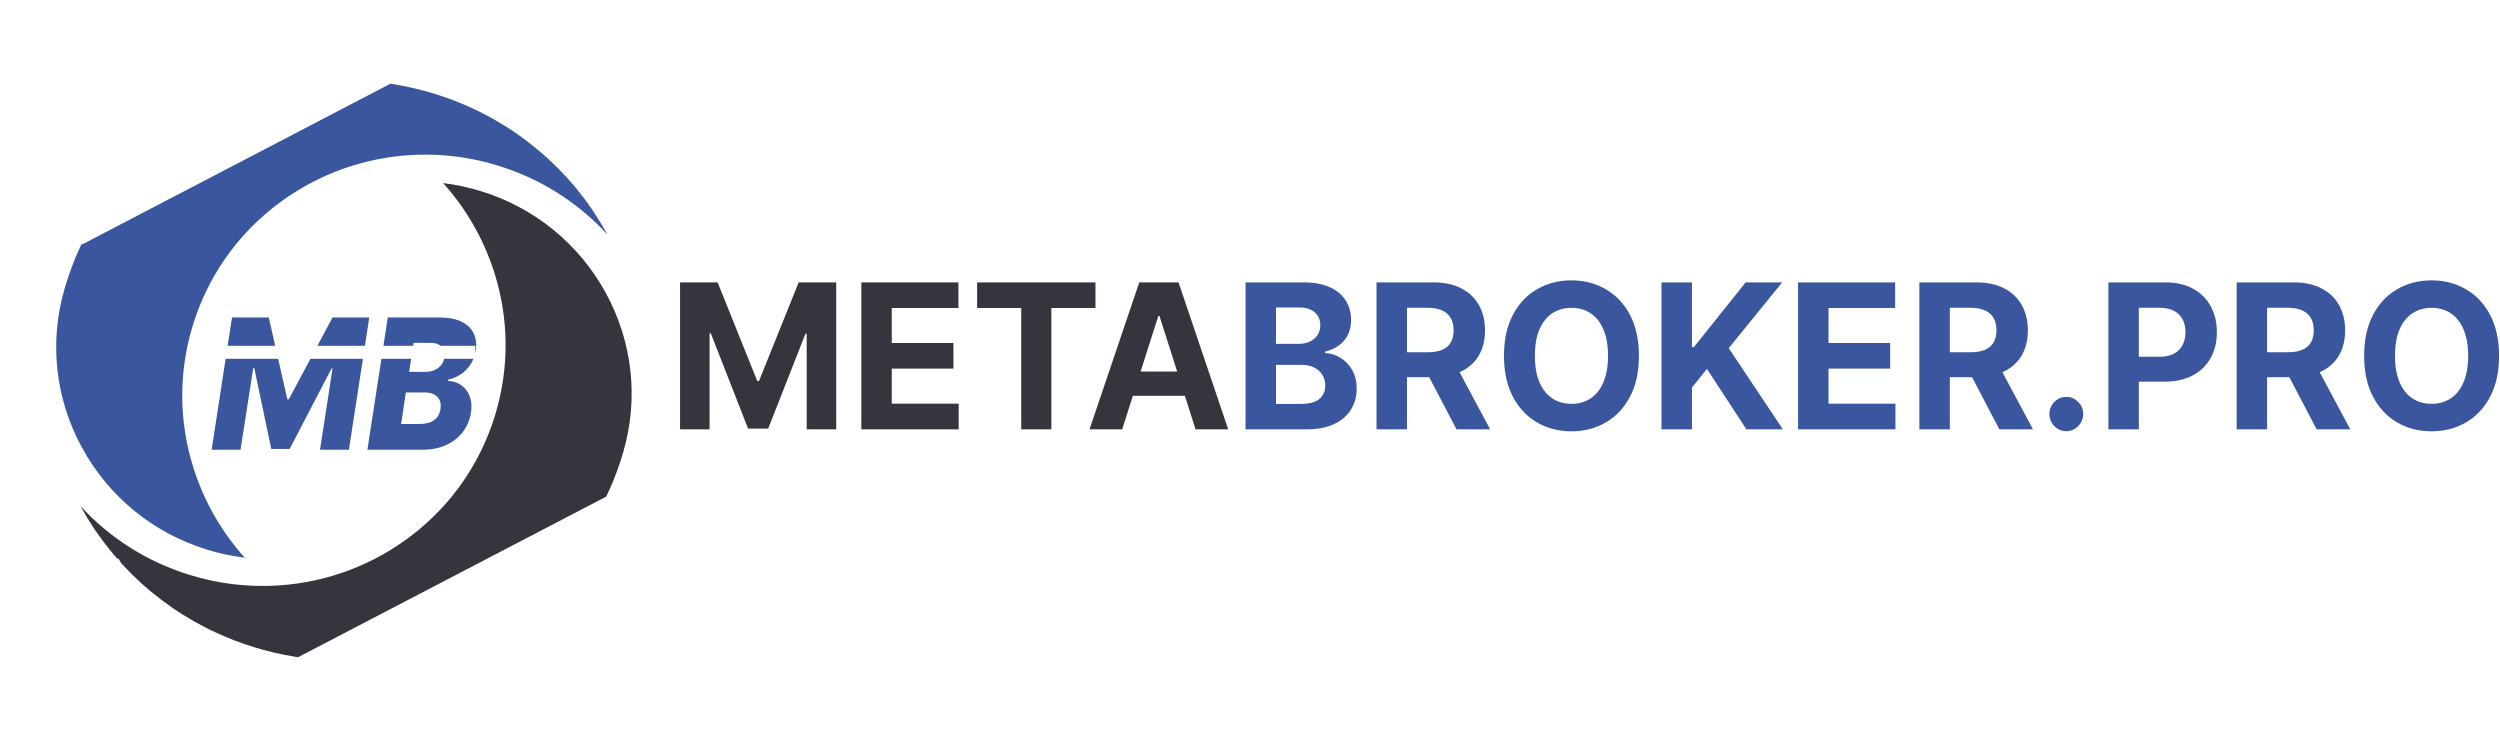 <?xml version="1.0" encoding="UTF-8"?> <svg xmlns="http://www.w3.org/2000/svg" width="189" height="56" viewBox="0 0 189 56" fill="none"><g clip-path="url(#clip0_293_2354)"><path d="M51.412 21.347H54.252L57.251 28.81H57.379L60.379 21.347H63.219V32.455H60.985V25.225H60.895L58.076 32.4H56.555L53.736 25.198H53.645V32.455H51.412V21.347ZM65.116 32.455V21.347H72.456V23.283H67.419V25.93H72.078V27.866H67.419V30.518H72.477V32.455H65.116ZM73.871 23.283V21.347H82.817V23.283H79.483V32.455H77.206V23.283H73.871ZM84.837 32.455H82.369L86.129 21.347H89.097L92.852 32.455H90.384L87.656 23.885H87.57L84.837 32.455ZM84.683 28.089H90.512V29.922H84.683V28.089Z" fill="#35353D"></path><path d="M94.163 32.455V21.347H98.524C99.325 21.347 99.994 21.468 100.529 21.71C101.064 21.953 101.467 22.289 101.736 22.719C102.006 23.146 102.14 23.638 102.14 24.195C102.14 24.628 102.055 25.01 101.885 25.339C101.715 25.664 101.481 25.932 101.183 26.142C100.889 26.348 100.552 26.494 100.173 26.581V26.689C100.587 26.707 100.976 26.827 101.337 27.047C101.703 27.268 101.999 27.577 102.226 27.975C102.453 28.369 102.566 28.839 102.566 29.385C102.566 29.974 102.422 30.5 102.135 30.963C101.852 31.422 101.431 31.786 100.875 32.053C100.318 32.321 99.632 32.455 98.817 32.455H94.163ZM96.466 30.535H98.343C98.985 30.535 99.453 30.41 99.747 30.16C100.041 29.907 100.189 29.571 100.189 29.152C100.189 28.844 100.116 28.573 99.971 28.338C99.825 28.103 99.618 27.919 99.348 27.785C99.082 27.651 98.765 27.584 98.396 27.584H96.466V30.535ZM96.466 25.995H98.173C98.489 25.995 98.769 25.939 99.013 25.827C99.261 25.711 99.456 25.549 99.598 25.339C99.744 25.129 99.816 24.878 99.816 24.585C99.816 24.184 99.676 23.86 99.396 23.614C99.12 23.368 98.726 23.245 98.216 23.245H96.466V25.995ZM104.064 32.455V21.347H108.361C109.184 21.347 109.886 21.497 110.468 21.797C111.053 22.094 111.498 22.515 111.803 23.061C112.111 23.603 112.266 24.241 112.266 24.976C112.266 25.713 112.109 26.348 111.798 26.879C111.485 27.407 111.033 27.812 110.441 28.094C109.853 28.376 109.14 28.517 108.303 28.517H105.426V26.63H107.931C108.371 26.63 108.736 26.568 109.026 26.445C109.317 26.322 109.533 26.138 109.675 25.892C109.821 25.646 109.893 25.341 109.893 24.976C109.893 24.607 109.821 24.296 109.675 24.043C109.533 23.79 109.316 23.598 109.021 23.468C108.731 23.334 108.364 23.267 107.92 23.267H106.367V32.455H104.064ZM109.947 27.4L112.654 32.455H110.112L107.463 27.4H109.947ZM123.902 26.901C123.902 28.112 123.677 29.142 123.227 29.992C122.78 30.842 122.17 31.491 121.397 31.939C120.628 32.384 119.763 32.606 118.802 32.606C117.834 32.606 116.965 32.382 116.196 31.934C115.426 31.485 114.819 30.837 114.371 29.987C113.925 29.137 113.701 28.108 113.701 26.901C113.701 25.69 113.925 24.659 114.371 23.809C114.819 22.96 115.426 22.312 116.196 21.868C116.965 21.419 117.834 21.195 118.802 21.195C119.763 21.195 120.628 21.419 121.397 21.868C122.17 22.312 122.78 22.96 123.227 23.809C123.677 24.659 123.902 25.69 123.902 26.901ZM121.567 26.901C121.567 26.116 121.452 25.455 121.222 24.916C120.995 24.377 120.674 23.968 120.259 23.69C119.844 23.412 119.359 23.273 118.802 23.273C118.245 23.273 117.759 23.412 117.345 23.69C116.93 23.968 116.607 24.377 116.377 24.916C116.15 25.455 116.036 26.116 116.036 26.901C116.036 27.685 116.15 28.347 116.377 28.886C116.607 29.425 116.93 29.833 117.345 30.111C117.759 30.39 118.245 30.529 118.802 30.529C119.359 30.529 119.844 30.39 120.259 30.111C120.674 29.833 120.995 29.425 121.222 28.886C121.452 28.347 121.567 27.685 121.567 26.901ZM125.608 32.455V21.347H127.911V26.245H128.055L131.974 21.347H134.734L130.692 26.32L134.783 32.455H132.027L129.044 27.888L127.911 29.298V32.455H125.608ZM135.934 32.455V21.347H143.273V23.283H138.237V25.93H142.896V27.866H138.237V30.518H143.295V32.455H135.934ZM145.104 32.455V21.347H149.402C150.224 21.347 150.926 21.497 151.508 21.797C152.093 22.094 152.538 22.515 152.842 23.061C153.151 23.603 153.305 24.241 153.305 24.976C153.305 25.713 153.149 26.348 152.837 26.879C152.525 27.407 152.073 27.812 151.481 28.094C150.892 28.376 150.18 28.517 149.343 28.517H146.466V26.63H148.971C149.411 26.63 149.775 26.568 150.066 26.445C150.357 26.322 150.573 26.138 150.715 25.892C150.861 25.646 150.933 25.341 150.933 24.976C150.933 24.607 150.861 24.296 150.715 24.043C150.573 23.79 150.355 23.598 150.061 23.468C149.77 23.334 149.403 23.267 148.96 23.267H147.407V32.455H145.104ZM150.986 27.4L153.693 32.455H151.151L148.503 27.4H150.986ZM156.214 32.596C155.863 32.596 155.562 32.469 155.31 32.216C155.062 31.959 154.938 31.652 154.938 31.294C154.938 30.939 155.062 30.636 155.31 30.383C155.562 30.13 155.863 30.003 156.214 30.003C156.555 30.003 156.852 30.13 157.108 30.383C157.363 30.636 157.491 30.939 157.491 31.294C157.491 31.533 157.431 31.751 157.31 31.95C157.193 32.145 157.039 32.303 156.847 32.422C156.656 32.538 156.445 32.596 156.214 32.596ZM159.394 32.455V21.347H163.691C164.517 21.347 165.221 21.508 165.802 21.83C166.384 22.148 166.827 22.591 167.132 23.159C167.44 23.723 167.595 24.373 167.595 25.111C167.595 25.849 167.439 26.5 167.126 27.064C166.815 27.628 166.363 28.067 165.771 28.381C165.182 28.696 164.469 28.853 163.633 28.853H160.893V26.971H163.26C163.703 26.971 164.069 26.894 164.356 26.738C164.646 26.579 164.863 26.36 165.005 26.082C165.15 25.8 165.223 25.476 165.223 25.111C165.223 24.742 165.15 24.421 165.005 24.146C164.863 23.867 164.646 23.652 164.356 23.5C164.065 23.345 163.696 23.267 163.25 23.267H161.696V32.455H159.394ZM169.091 32.455V21.347H173.388C174.21 21.347 174.912 21.497 175.494 21.797C176.079 22.094 176.524 22.515 176.829 23.061C177.137 23.603 177.291 24.241 177.291 24.976C177.291 25.713 177.135 26.348 176.823 26.879C176.512 27.407 176.06 27.812 175.467 28.094C174.879 28.376 174.166 28.517 173.329 28.517H170.452V26.63H172.957C173.396 26.63 173.762 26.568 174.053 26.445C174.343 26.322 174.56 26.138 174.702 25.892C174.847 25.646 174.919 25.341 174.919 24.976C174.919 24.607 174.847 24.296 174.702 24.043C174.56 23.79 174.342 23.598 174.047 23.468C173.756 23.334 173.389 23.267 172.947 23.267H171.393V32.455H169.091ZM174.973 27.4L177.68 32.455H175.137L172.489 27.4H174.973ZM188.928 26.901C188.928 28.112 188.703 29.142 188.253 29.992C187.806 30.842 187.196 31.491 186.423 31.939C185.654 32.384 184.789 32.606 183.828 32.606C182.86 32.606 181.991 32.382 181.222 31.934C180.453 31.485 179.844 30.837 179.398 29.987C178.951 29.137 178.728 28.108 178.728 26.901C178.728 25.69 178.951 24.659 179.398 23.809C179.844 22.96 180.453 22.312 181.222 21.868C181.991 21.419 182.86 21.195 183.828 21.195C184.789 21.195 185.654 21.419 186.423 21.868C187.196 22.312 187.806 22.96 188.253 23.809C188.703 24.659 188.928 25.69 188.928 26.901ZM186.594 26.901C186.594 26.116 186.478 25.455 186.248 24.916C186.021 24.377 185.7 23.968 185.285 23.69C184.87 23.412 184.385 23.273 183.828 23.273C183.271 23.273 182.785 23.412 182.371 23.69C181.956 23.968 181.633 24.377 181.403 24.916C181.176 25.455 181.062 26.116 181.062 26.901C181.062 27.685 181.176 28.347 181.403 28.886C181.633 29.425 181.956 29.833 182.371 30.111C182.785 30.39 183.271 30.529 183.828 30.529C184.385 30.529 184.87 30.39 185.285 30.111C185.7 29.833 186.021 29.425 186.248 28.886C186.478 28.347 186.594 27.685 186.594 26.901Z" fill="#3A569F"></path></g><path fill-rule="evenodd" clip-rule="evenodd" d="M20.318 24H17.541L17.21 26.143H20.805L20.318 24ZM21.027 27.125L21.723 30.191H21.832L23.47 27.125H27.436L26.377 34H24.193L25.14 27.857H25.063L21.9 33.937H20.509L19.222 27.823H19.145L18.184 34H16L17.059 27.125H21.027ZM27.587 26.143H23.995L25.14 24H27.918L27.587 26.143ZM28.835 27.125L27.776 34H31.941C32.623 34 33.224 33.88 33.744 33.639C34.264 33.395 34.682 33.062 34.999 32.643C35.319 32.219 35.52 31.739 35.602 31.202C35.677 30.724 35.646 30.307 35.507 29.952C35.368 29.594 35.153 29.316 34.863 29.117C34.576 28.919 34.245 28.811 33.871 28.795L33.889 28.697C34.239 28.619 34.56 28.482 34.85 28.287C35.14 28.089 35.381 27.841 35.575 27.545C35.661 27.413 35.735 27.273 35.796 27.125H33.58C33.537 27.305 33.461 27.463 33.35 27.599C33.217 27.765 33.048 27.892 32.842 27.98C32.64 28.067 32.418 28.111 32.176 28.111H30.93L31.081 27.125H28.835ZM31.231 26.143H28.987L29.317 24H33.187C33.881 24 34.448 24.106 34.886 24.317C35.324 24.529 35.632 24.825 35.81 25.206C35.992 25.587 36.043 26.028 35.964 26.529C35.955 26.588 35.943 26.646 35.93 26.703V26.143H33.318C33.129 25.994 32.871 25.919 32.543 25.919H31.265L31.231 26.143ZM31.714 32.052H30.327L30.681 29.669H32.108C32.398 29.669 32.638 29.721 32.829 29.825C33.019 29.926 33.155 30.071 33.236 30.26C33.318 30.445 33.339 30.667 33.3 30.924C33.252 31.275 33.094 31.552 32.829 31.754C32.566 31.952 32.194 32.052 31.714 32.052Z" fill="#3A569F"></path><path d="M6.17 18.439L6.164 18.459L6.148 18.484C6.132 18.519 6.113 18.553 6.099 18.589L6.098 18.594C6.098 18.594 6.093 18.609 6.089 18.615C6.079 18.637 6.07 18.658 6.058 18.678L6.031 18.732L6.028 18.741L6.018 18.757L6.015 18.767L6.013 18.774L6.011 18.779L6.006 18.796L6 18.808L5.996 18.82C5.965 18.885 5.935 18.954 5.904 19.022C5.877 19.081 5.85 19.142 5.823 19.203C5.813 19.227 5.803 19.251 5.794 19.272L5.792 19.277C5.758 19.352 5.728 19.426 5.697 19.499C5.674 19.554 5.651 19.611 5.628 19.669L5.627 19.673L5.605 19.728C5.598 19.75 5.586 19.771 5.578 19.795C5.571 19.82 5.558 19.843 5.552 19.865C5.548 19.877 5.544 19.889 5.538 19.901C5.532 19.92 5.524 19.936 5.516 19.955C5.509 19.977 5.499 20.001 5.489 20.022C5.486 20.032 5.483 20.044 5.48 20.054C5.448 20.13 5.418 20.209 5.384 20.303C5.37 20.347 5.353 20.385 5.341 20.424C5.328 20.466 5.31 20.506 5.295 20.547L5.294 20.552L5.292 20.556L5.291 20.561C5.291 20.561 5.287 20.573 5.285 20.578C5.282 20.588 5.279 20.598 5.276 20.608L5.273 20.62L5.268 20.635C5.251 20.68 5.234 20.729 5.217 20.774C5.211 20.794 5.205 20.813 5.198 20.835C5.169 20.92 5.142 21 5.114 21.083C5.11 21.095 5.105 21.11 5.101 21.122L5.092 21.151C5.071 21.22 5.048 21.285 5.027 21.354L5.015 21.393L5.01 21.41L4.988 21.481C4.982 21.5 4.975 21.523 4.969 21.542C4.965 21.557 4.96 21.571 4.956 21.586C4.951 21.601 4.946 21.616 4.942 21.63C4.936 21.65 4.93 21.669 4.923 21.691L4.885 21.816C3.708 25.851 4.171 30.121 6.195 33.835C8.22 37.555 11.575 40.294 15.645 41.55C16.291 41.749 16.947 41.906 17.604 42.023C17.902 42.077 18.202 42.124 18.502 42.16C16.785 40.251 15.484 38.005 14.677 35.535C14.384 34.641 14.163 33.731 14.015 32.814C13.981 32.608 13.953 32.401 13.925 32.194C13.921 32.172 13.917 32.149 13.916 32.127C13.601 29.599 13.826 27.034 14.589 24.56C15.699 20.961 17.861 17.844 20.844 15.543C21.53 15.014 22.246 14.539 22.991 14.115C25.409 12.735 28.11 11.918 30.923 11.732C31.775 11.676 32.628 11.677 33.476 11.737C34.889 11.838 36.293 12.102 37.666 12.526C40.88 13.517 43.707 15.314 45.913 17.726C45.913 17.726 45.911 17.722 45.91 17.719C45.893 17.687 45.875 17.655 45.856 17.622C45.833 17.58 45.809 17.538 45.784 17.495C45.777 17.483 45.77 17.47 45.761 17.456L45.755 17.447L45.753 17.446L45.751 17.434C45.73 17.398 45.707 17.359 45.684 17.32C45.661 17.278 45.638 17.239 45.612 17.199L45.614 17.194L45.608 17.187L45.603 17.177C45.603 17.177 45.594 17.163 45.59 17.157C45.564 17.111 45.537 17.066 45.508 17.019L45.503 17.009L45.467 16.95C45.467 16.95 45.454 16.93 45.449 16.921C45.41 16.855 45.37 16.789 45.33 16.726C45.285 16.653 45.242 16.583 45.198 16.514C45.184 16.49 45.168 16.47 45.154 16.446C45.122 16.399 45.093 16.352 45.062 16.303L45.002 16.209L44.969 16.159L44.946 16.119L44.933 16.099C44.896 16.043 44.861 15.989 44.823 15.937L44.818 15.927L44.816 15.927L44.813 15.918L44.809 15.911C44.784 15.871 44.756 15.83 44.727 15.792L44.725 15.789C44.64 15.661 44.547 15.53 44.454 15.402L44.453 15.397C44.429 15.362 44.404 15.328 44.379 15.293L44.349 15.252L44.329 15.227C44.329 15.227 44.322 15.217 44.316 15.21C44.316 15.21 44.314 15.206 44.312 15.203L44.309 15.197L44.306 15.196L44.303 15.19L44.251 15.12L44.232 15.095L44.161 15.001C44.161 15.001 44.145 14.98 44.137 14.972C44.124 14.955 44.11 14.937 44.096 14.919L44.068 14.881L44.065 14.88C44.036 14.842 44.009 14.807 43.98 14.768C43.975 14.761 43.967 14.751 43.962 14.741L43.954 14.731L43.947 14.72C43.876 14.632 43.806 14.543 43.736 14.454L43.733 14.454C43.703 14.412 43.672 14.373 43.638 14.333C43.63 14.323 43.622 14.315 43.614 14.305L43.612 14.301C43.565 14.244 43.518 14.186 43.468 14.128C43.466 14.127 43.462 14.121 43.461 14.118L43.456 14.114L43.451 14.112C43.443 14.096 43.433 14.085 43.42 14.073C43.384 14.032 43.351 13.99 43.315 13.949L43.309 13.942L43.303 13.935C43.251 13.874 43.199 13.815 43.145 13.752L43.139 13.745L43.132 13.735C43.078 13.673 43.024 13.61 42.967 13.547L42.878 13.45C42.864 13.433 42.852 13.421 42.837 13.406C42.822 13.387 42.803 13.368 42.787 13.35L42.782 13.348L42.78 13.348C42.77 13.336 42.759 13.325 42.749 13.314C42.709 13.269 42.668 13.227 42.629 13.186L42.599 13.152C42.584 13.137 42.57 13.122 42.558 13.108C42.522 13.067 42.483 13.028 42.446 12.99C42.441 12.988 42.437 12.982 42.435 12.979C42.185 12.719 41.925 12.462 41.661 12.212C41.655 12.207 41.649 12.2 41.645 12.196L41.642 12.195L41.635 12.193C41.58 12.133 41.52 12.08 41.459 12.026L41.302 11.884C41.302 11.884 41.294 11.874 41.29 11.87C41.288 11.869 41.283 11.865 41.282 11.862L41.277 11.86L41.278 11.858L41.275 11.857C41.092 11.688 40.917 11.54 40.752 11.401L40.747 11.399L40.743 11.393L40.739 11.391L40.734 11.387C40.693 11.353 40.655 11.32 40.614 11.286L40.596 11.273L40.583 11.263L40.581 11.262L40.51 11.203C40.484 11.181 40.458 11.16 40.432 11.139C40.418 11.129 40.408 11.118 40.395 11.108C40.215 10.964 40.067 10.847 39.929 10.74L39.846 10.676L39.835 10.668L39.749 10.601C39.518 10.428 39.275 10.251 39.029 10.082L39.027 10.081L39.024 10.08C39.019 10.079 39.015 10.075 39.013 10.071C38.967 10.038 38.919 10.008 38.873 9.974C38.824 9.94 38.776 9.91 38.727 9.876C38.698 9.856 38.669 9.836 38.642 9.817C38.534 9.747 38.432 9.68 38.333 9.617L38.328 9.616L38.325 9.615L38.32 9.614C38.307 9.604 38.293 9.597 38.279 9.588C38.257 9.573 38.236 9.561 38.214 9.546L38.2 9.536L38.182 9.525C37.975 9.397 37.764 9.273 37.55 9.148C37.424 9.075 37.3 9.004 37.173 8.933C36.958 8.813 36.744 8.696 36.527 8.584C36.445 8.542 36.366 8.502 36.283 8.46L36.279 8.459L36.276 8.458C36.197 8.417 36.114 8.376 36.032 8.337C35.993 8.32 35.956 8.3 35.918 8.283C35.871 8.26 35.821 8.237 35.776 8.215C35.542 8.105 35.304 8 35.064 7.899C34.602 7.703 34.13 7.52 33.652 7.354C33.388 7.262 33.12 7.173 32.853 7.091C32.4 6.951 31.942 6.829 31.483 6.717C31.436 6.705 31.388 6.693 31.338 6.68C30.828 6.56 30.314 6.458 29.801 6.375C29.708 6.359 29.617 6.347 29.524 6.332C29.524 6.332 29.519 6.331 29.517 6.33C29.517 6.33 29.517 6.33 29.514 6.329L6.231 18.469L6.23 18.474L6.17 18.439Z" fill="#3A569F"></path><path d="M45.836 37.533L45.84 37.518L45.85 37.503C45.864 37.475 45.879 37.444 45.891 37.416L45.893 37.408L45.897 37.396L45.901 37.384C45.92 37.347 45.94 37.31 45.957 37.273L45.965 37.246L45.981 37.221C45.984 37.209 45.991 37.197 45.997 37.186L46.053 37.059L46.093 36.972C46.132 36.888 46.165 36.809 46.2 36.729L46.204 36.717C46.238 36.642 46.268 36.571 46.299 36.497C46.323 36.435 46.349 36.379 46.371 36.324L46.395 36.264C46.413 36.224 46.428 36.183 46.444 36.142L46.448 36.128L46.453 36.113C46.474 36.061 46.496 36.008 46.514 35.958L46.521 35.936C46.552 35.86 46.585 35.782 46.616 35.689L46.617 35.684C46.648 35.603 46.678 35.524 46.707 35.447L46.714 35.422L46.724 35.391L46.734 35.359C46.759 35.294 46.783 35.227 46.806 35.159C46.838 35.067 46.867 34.982 46.896 34.895L46.9 34.882L46.912 34.843C46.932 34.779 46.951 34.716 46.971 34.652L46.996 34.569C47.013 34.515 47.031 34.459 47.046 34.408C47.064 34.352 47.082 34.293 47.099 34.236L47.117 34.178C48.294 30.145 47.829 25.879 45.808 22.164C43.782 18.445 40.424 15.706 36.357 14.451C35.416 14.161 34.46 13.957 33.499 13.84C35.216 15.749 36.52 17.997 37.325 20.466C38.493 24.046 38.524 27.838 37.414 31.436C36.304 35.035 34.143 38.15 31.16 40.45C28.248 42.697 24.763 44.014 21.081 44.258C18.81 44.409 16.54 44.143 14.338 43.464C11.124 42.472 8.299 40.677 6.09 38.264L6.093 38.271L6.102 38.287L6.11 38.303C6.118 38.322 6.127 38.338 6.139 38.352L6.168 38.407C6.192 38.451 6.217 38.494 6.241 38.539L6.244 38.545L6.25 38.552C6.29 38.624 6.339 38.711 6.388 38.791L6.396 38.801L6.403 38.814C6.434 38.869 6.464 38.921 6.496 38.977L6.499 38.977L6.501 38.986C6.556 39.081 6.614 39.174 6.672 39.267L6.677 39.268L6.68 39.277C6.717 39.34 6.756 39.4 6.793 39.462L6.801 39.472L6.827 39.513L6.829 39.513L6.94 39.689L6.961 39.725L6.967 39.735C6.998 39.782 7.027 39.829 7.059 39.874L7.07 39.89L7.081 39.91C7.106 39.952 7.138 39.997 7.172 40.045L7.183 40.062L7.194 40.078C7.218 40.115 7.242 40.152 7.267 40.184L7.275 40.194L7.282 40.205C7.368 40.331 7.459 40.458 7.55 40.585C7.569 40.612 7.59 40.64 7.608 40.667C7.631 40.698 7.654 40.73 7.677 40.761C7.691 40.778 7.702 40.795 7.715 40.813L7.739 40.841C7.775 40.89 7.814 40.942 7.85 40.991L7.885 41.036C7.904 41.061 7.924 41.086 7.941 41.11L7.948 41.12L7.956 41.131C7.982 41.168 8.012 41.204 8.039 41.239L8.07 41.278C8.138 41.366 8.208 41.455 8.281 41.544L8.287 41.551L8.293 41.559C8.324 41.598 8.355 41.637 8.387 41.673L8.411 41.702L8.49 41.796L8.573 41.897C8.614 41.947 8.66 42.001 8.704 42.053C8.75 42.107 8.793 42.158 8.837 42.209L8.973 42.251L9.146 42.553C9.176 42.587 9.206 42.622 9.239 42.654C9.3 42.721 9.361 42.786 9.423 42.85L9.428 42.857L9.434 42.864C9.483 42.917 9.53 42.966 9.582 43.017C9.842 43.29 10.11 43.555 10.381 43.81C10.442 43.866 10.501 43.922 10.56 43.978C10.568 43.986 10.576 43.994 10.586 44.005C10.644 44.055 10.699 44.106 10.756 44.159C10.928 44.313 11.105 44.467 11.281 44.615L11.286 44.617L11.29 44.621C11.333 44.658 11.378 44.696 11.422 44.731C11.435 44.741 11.45 44.753 11.465 44.766C11.524 44.813 11.582 44.861 11.641 44.909C11.784 45.025 11.941 45.148 12.108 45.275L12.113 45.276L12.116 45.283C12.166 45.322 12.216 45.362 12.27 45.4L12.277 45.402L12.283 45.409C12.525 45.591 12.766 45.767 13.001 45.928L13.011 45.931L13.017 45.938C13.063 45.971 13.11 46.005 13.16 46.036L13.167 46.038L13.174 46.043C13.246 46.092 13.317 46.141 13.389 46.19L13.45 46.23C13.538 46.287 13.624 46.343 13.709 46.398C13.757 46.429 13.8 46.456 13.843 46.483L13.856 46.486C14.395 46.827 14.953 47.144 15.511 47.428L15.518 47.431L15.525 47.435C15.593 47.47 15.665 47.508 15.757 47.553L15.767 47.556C15.858 47.602 15.933 47.639 16.002 47.671L16.014 47.675L16.026 47.681C16.103 47.721 16.184 47.757 16.265 47.795L16.272 47.797C17.215 48.238 18.195 48.615 19.195 48.924C20.195 49.232 21.22 49.474 22.247 49.64L22.267 49.646C22.351 49.656 22.433 49.671 22.514 49.682L22.526 49.686L22.534 49.686L45.817 37.551C45.817 37.551 45.823 37.531 45.831 37.521L45.836 37.533Z" fill="#35353D"></path><defs><clipPath id="clip0_293_2354"><rect width="138" height="12" fill="white" transform="translate(51 21)"></rect></clipPath></defs></svg> 